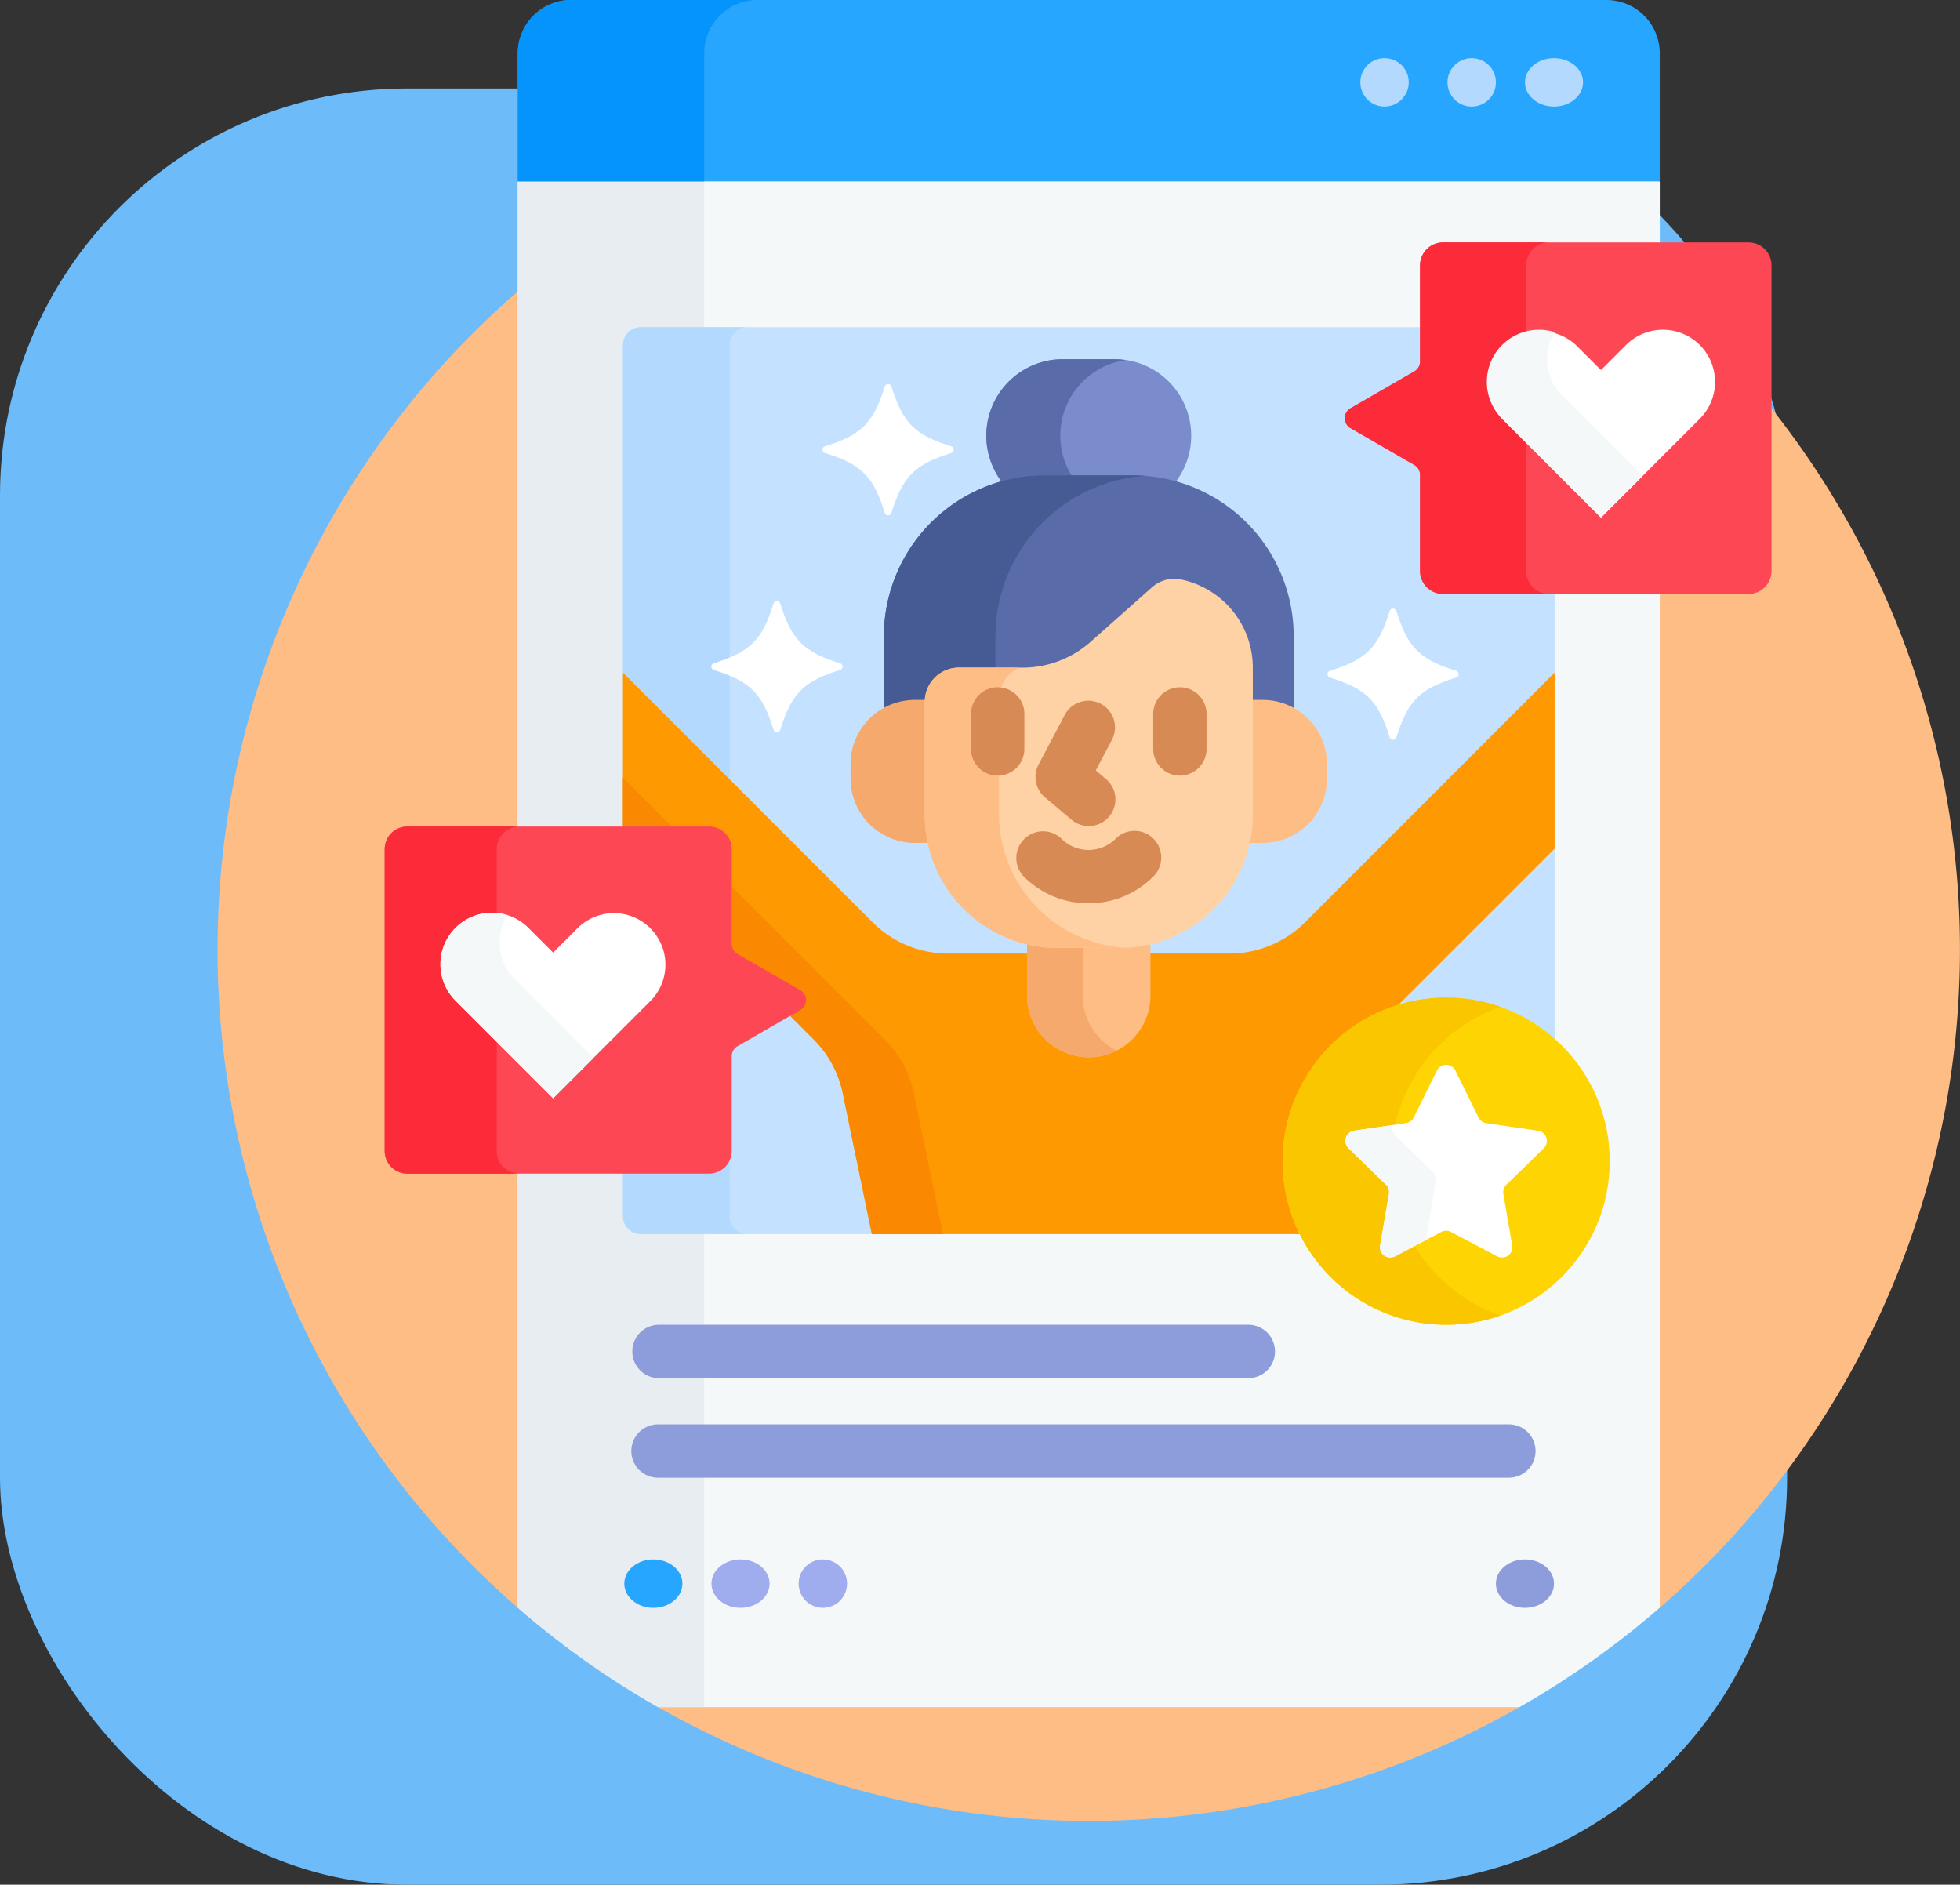 <svg xmlns="http://www.w3.org/2000/svg" width="221.543" height="213" viewBox="0 0 221.543 213">
  <rect x="0" y="0" width="221.543" height="213" fill="#333333" stroke="none"/>
  <g id="socialmedia" transform="translate(-842 -3268)">
    <rect id="Rectangle_5" data-name="Rectangle 5" width="202" height="203" rx="46" transform="translate(842 3278)" fill="#6dbcf9"/>
    <g id="influencer" transform="translate(855.591 3268)">
      <g id="Group_3" data-name="Group 3" transform="translate(11 32.941)">
        <path id="Path_19" data-name="Path 19" d="M32.453,181.253a2.163,2.163,0,0,1-2.16-2.16V144.987a2.162,2.162,0,0,1,2.16-2.16H45.337V83.709l-.4-1.754a98.476,98.476,0,0,0,0,148.755l.4-1.912V181.253Z" transform="translate(-11 -81.955)" fill="#ffbd86"/>
        <g id="Group_2" data-name="Group 2" transform="translate(49.79 159.59)">
          <path id="Path_20" data-name="Path 20" d="M136.089,479l-1.217.4a98.577,98.577,0,0,0,97.373,0l-1.217-.4Z" transform="translate(-134.872 -479)" fill="#ffbd86"/>
        </g>
        <path id="Path_21" data-name="Path 21" d="M428.2,113.568V132.45a2.194,2.194,0,0,1-2.192,2.192h-10.44V247.853l.4,1.763A98.472,98.472,0,0,0,428.2,113.568Z" transform="translate(-252.957 -100.861)" fill="#ffbd86"/>
      </g>
      <path id="Path_22" data-name="Path 22" d="M200.012,96.625a2.194,2.194,0,0,1-2.192-2.192V83.576a1.7,1.7,0,0,0-.849-1.472l-7.212-4.164a.9.9,0,0,1,0-1.55l7.212-4.164a1.7,1.7,0,0,0,.849-1.471V59.9a2.194,2.194,0,0,1,2.192-2.192h24.5V50.4l-2.151-.4H97.579l-2.151.4v73.314h21.624a2.162,2.162,0,0,1,2.16,2.16V136.6a1.688,1.688,0,0,0,.842,1.457l7.123,4.112a.879.879,0,0,1,0,1.523l-7.123,4.112a1.688,1.688,0,0,0-.842,1.457v10.722a2.162,2.162,0,0,1-2.16,2.16H95.428V211.6a98.759,98.759,0,0,0,15.854,11.236h97.373A98.734,98.734,0,0,0,224.51,211.6V96.625Z" transform="translate(-50.493 -29.903)" fill="#f5f8f9"/>
      <g id="Group_4" data-name="Group 4" transform="translate(44.935 20.499)">
        <path id="Path_23" data-name="Path 23" d="M107.314,123.912V69.489a2.01,2.01,0,0,1,2.01-2.01H116.5V51H95.428v72.913Z" transform="translate(-95.428 -51)" fill="#e8edf2"/>
        <path id="Path_24" data-name="Path 24" d="M109.324,336.833a2.01,2.01,0,0,1-2.01-2.01V330H95.428v49.055a98.76,98.76,0,0,0,15.854,11.236H116.5V336.833Z" transform="translate(-95.428 -217.858)" fill="#e8edf2"/>
      </g>
      <g id="Group_13" data-name="Group 13" transform="translate(56.975 176.239)">
        <g id="Group_9" data-name="Group 9" transform="translate(0 0)">
          <g id="Group_8" data-name="Group 8">
            <g id="Group_5" data-name="Group 5">
              <ellipse id="Ellipse_1" data-name="Ellipse 1" cx="3.284" cy="2.737" rx="3.284" ry="2.737" fill="#26a6fe"/>
            </g>
            <g id="Group_6" data-name="Group 6" transform="translate(9.852)">
              <ellipse id="Ellipse_2" data-name="Ellipse 2" cx="3.284" cy="2.737" rx="3.284" ry="2.737" transform="translate(0)" fill="#9faced"/>
            </g>
            <g id="Group_7" data-name="Group 7" transform="translate(19.704)">
              <circle id="Ellipse_3" data-name="Ellipse 3" cx="2.737" cy="2.737" r="2.737" transform="translate(0)" fill="#9faced"/>
            </g>
          </g>
        </g>
        <g id="Group_12" data-name="Group 12" transform="translate(98.519 0)">
          <g id="Group_11" data-name="Group 11" transform="translate(0)">
            <g id="Group_10" data-name="Group 10">
              <ellipse id="Ellipse_4" data-name="Ellipse 4" cx="3.284" cy="2.737" rx="3.284" ry="2.737" fill="#8d9cdb"/>
            </g>
          </g>
        </g>
      </g>
      <path id="Path_25" data-name="Path 25" d="M199.962,186.256a18.076,18.076,0,0,1,30.347-13.284V121.744H217.7a2.194,2.194,0,0,1-2.192-2.192V108.695a1.7,1.7,0,0,0-.849-1.472l-7.212-4.164a.9.9,0,0,1,0-1.55l7.212-4.164a1.7,1.7,0,0,0,.849-1.471V92h-88.5A2.01,2.01,0,0,0,125,94.01v54.825h9.738a2.162,2.162,0,0,1,2.16,2.16v10.722a1.688,1.688,0,0,0,.842,1.457l7.123,4.112a.879.879,0,0,1,0,1.523l-7.123,4.112a1.688,1.688,0,0,0-.842,1.457V185.1a2.162,2.162,0,0,1-2.16,2.16H125v5.225a2.01,2.01,0,0,0,2.01,2.01h74.947a17.97,17.97,0,0,1-1.994-8.24Z" transform="translate(-68.178 -55.021)" fill="#c4e2ff"/>
      <g id="Group_14" data-name="Group 14" transform="translate(56.822 36.979)">
        <path id="Path_26" data-name="Path 26" d="M137.058,94.01a2.01,2.01,0,0,1,2.01-2.01H127.01A2.01,2.01,0,0,0,125,94.01v37.029L137.058,143.1Z" transform="translate(-125 -92)" fill="#b3dafe"/>
        <path id="Path_27" data-name="Path 27" d="M137.058,332.618v-6.306a2.56,2.56,0,0,1-2.321,1.482H125v4.823a2.01,2.01,0,0,0,2.01,2.01h12.058A2.01,2.01,0,0,1,137.058,332.618Z" transform="translate(-125 -232.132)" fill="#b3dafe"/>
      </g>
      <g id="Group_15" data-name="Group 15" transform="translate(44.935)">
        <path id="Path_28" data-name="Path 28" d="M224.51,20.5H95.428V6.029A6.029,6.029,0,0,1,101.457,0H218.48a6.029,6.029,0,0,1,6.029,6.029Z" transform="translate(-95.428)" fill="#26a6fe"/>
      </g>
      <g id="Group_16" data-name="Group 16" transform="translate(44.935)">
        <path id="Path_29" data-name="Path 29" d="M122.53,0H101.457a6.029,6.029,0,0,0-6.029,6.029V20.5H116.5V6.029A6.029,6.029,0,0,1,122.53,0Z" transform="translate(-95.428)" fill="#0593fc"/>
      </g>
      <g id="Group_29" data-name="Group 29" transform="translate(56.822 40.596)">
        <path id="Path_30" data-name="Path 30" d="M233.8,114.528h9.926a17.75,17.75,0,0,1,4.642.618A8.645,8.645,0,0,0,241.7,101h-5.875a8.645,8.645,0,0,0-6.668,14.146,17.755,17.755,0,0,1,4.643-.618Z" transform="translate(-186.112 -101)" fill="#7a8ccb"/>
        <path id="Path_31" data-name="Path 31" d="M233.8,114.528h3.271a8.621,8.621,0,0,1,5.875-13.428,8.66,8.66,0,0,0-1.246-.1h-5.875a8.645,8.645,0,0,0-6.668,14.146,17.76,17.76,0,0,1,4.643-.618Z" transform="translate(-186.111 -101)" fill="#596ca9"/>
        <path id="Path_32" data-name="Path 32" d="M201.87,159.439H203.4v-.188a3.462,3.462,0,0,1,3.458-3.458h7.193a11.972,11.972,0,0,0,7.954-3.02l6.921-6.14a3.434,3.434,0,0,1,2.275-.881,3.212,3.212,0,0,1,.621.061,9.785,9.785,0,0,1,7.853,9.579v4.049H241.2a6.813,6.813,0,0,1,3.5.97v-8.551a18.2,18.2,0,0,0-18.2-18.2h-9.926a18.2,18.2,0,0,0-18.2,18.2v8.551a6.811,6.811,0,0,1,3.5-.97Z" transform="translate(-168.88 -120.531)" fill="#596ca9"/>
        <path id="Path_33" data-name="Path 33" d="M201.869,159.439H203.4v-.189a3.462,3.462,0,0,1,3.458-3.458h4.124v-3.934a18.2,18.2,0,0,1,16.859-18.146c-.443-.033-.89-.054-1.342-.054H216.57a18.2,18.2,0,0,0-18.2,18.2v8.551A6.812,6.812,0,0,1,201.869,159.439Z" transform="translate(-168.879 -120.531)" fill="#465a94"/>
        <path id="Path_34" data-name="Path 34" d="M199.962,244.342a18.116,18.116,0,0,1,12.084-17.059l18.262-18.262v-19.9L202.1,217.338a12.059,12.059,0,0,1-8.526,3.532H161.74a12.059,12.059,0,0,1-8.526-3.532L125,189.125v17.8h9.738a2.162,2.162,0,0,1,2.16,2.16V219.8a1.688,1.688,0,0,0,.842,1.457l7.123,4.112a.879.879,0,0,1,0,1.523l-1.26.727,2.963,2.963a12.06,12.06,0,0,1,3.282,6.085l3.289,15.911h48.82A17.971,17.971,0,0,1,199.962,244.342Z" transform="translate(-125 -153.704)" fill="#fe9901"/>
        <g id="Group_17" data-name="Group 17" transform="translate(0 47.278)">
          <path id="Path_35" data-name="Path 35" d="M176.186,272.613a12.057,12.057,0,0,0-3.282-6.085l-17.3-17.3v6.522a1.281,1.281,0,0,0,.64,1.109l7.123,4.112a1.281,1.281,0,0,1,0,2.219l-1.166.673,2.668,2.668a12.06,12.06,0,0,1,3.282,6.085l3.289,15.911h8.039Z" transform="translate(-143.301 -236.924)" fill="#fb8801"/>
          <path id="Path_36" data-name="Path 36" d="M130.538,224.161,125,218.623v5.538Z" transform="translate(-125 -218.623)" fill="#fb8801"/>
        </g>
        <g id="Group_28" data-name="Group 28" transform="translate(25.724 24.817)">
          <g id="Group_18" data-name="Group 18" transform="translate(0 13.689)">
            <path id="Path_37" data-name="Path 37" d="M197.792,209.831V197.013c0-.072.006-.142.011-.213h-1.537A7.266,7.266,0,0,0,189,204.066v1.626a7.266,7.266,0,0,0,7.266,7.266h1.867a14.586,14.586,0,0,1-.341-3.128Z" transform="translate(-189 -196.8)" fill="#f6a96c"/>
            <path id="Path_38" data-name="Path 38" d="M302.144,196.8h-1.527v13.031a14.584,14.584,0,0,1-.341,3.128h1.867a7.266,7.266,0,0,0,7.266-7.266v-1.626A7.266,7.266,0,0,0,302.144,196.8Z" transform="translate(-255.55 -196.8)" fill="#ffbd86"/>
          </g>
          <path id="Path_39" data-name="Path 39" d="M249.164,264.937h-7.069a14.582,14.582,0,0,1-3.435-.412v6.2a6.97,6.97,0,0,0,13.94,0v-6.2A14.582,14.582,0,0,1,249.164,264.937Z" transform="translate(-218.699 -223.615)" fill="#ffbd86"/>
          <g id="Group_19" data-name="Group 19" transform="translate(19.96 40.91)">
            <path id="Path_40" data-name="Path 40" d="M244.953,270.725v-5.788h-2.859a14.583,14.583,0,0,1-3.435-.412v6.2a6.96,6.96,0,0,0,10.117,6.213A6.963,6.963,0,0,1,244.953,270.725Z" transform="translate(-238.659 -264.525)" fill="#f6a96c"/>
          </g>
          <g id="Group_20" data-name="Group 20" transform="translate(33.178 41.387)">
            <path id="Path_41" data-name="Path 41" d="M272.266,265.712c-.239.014-.48.024-.723.024h.723Z" transform="translate(-271.543 -265.712)" fill="#ffbd86"/>
          </g>
          <g id="Group_21" data-name="Group 21" transform="translate(8.391)">
            <path id="Path_42" data-name="Path 42" d="M235.536,163.726a3.8,3.8,0,0,1,3.241-.914,10.172,10.172,0,0,1,8.177,9.973v16.677a15.005,15.005,0,0,1-15,15H224.88a15.005,15.005,0,0,1-15-15V176.646a3.86,3.86,0,0,1,3.861-3.861h7.193a11.581,11.581,0,0,0,7.687-2.919Z" transform="translate(-209.875 -162.744)" fill="#fed2a4"/>
          </g>
          <g id="Group_22" data-name="Group 22" transform="translate(8.391 10.042)">
            <path id="Path_43" data-name="Path 43" d="M218.266,204.241V191.285a3.9,3.9,0,0,1,2.307-3.559h-6.837a3.861,3.861,0,0,0-3.861,3.861V204.4a15,15,0,0,0,15,15h7.069c.249,0,.5-.007.742-.019a15.167,15.167,0,0,1-14.425-15.148Z" transform="translate(-209.875 -187.726)" fill="#ffbd86"/>
          </g>
          <g id="Group_23" data-name="Group 23" transform="translate(18.696 28.446)">
            <path id="Path_44" data-name="Path 44" d="M243.723,241.746a10.293,10.293,0,0,1-7.326-3.034,3.015,3.015,0,0,1,4.263-4.263,4.335,4.335,0,0,0,6.124,0l.051-.051a3.015,3.015,0,0,1,4.263,4.263l-.051.051A10.291,10.291,0,0,1,243.723,241.746Z" transform="translate(-235.514 -233.515)" fill="#d88a55"/>
          </g>
          <g id="Group_26" data-name="Group 26" transform="translate(13.619 12.319)">
            <g id="Group_24" data-name="Group 24">
              <path id="Path_45" data-name="Path 45" d="M225.9,203.318a3.014,3.014,0,0,1-3.015-3.015v-3.9a3.015,3.015,0,1,1,6.029,0v3.9A3.014,3.014,0,0,1,225.9,203.318Z" transform="translate(-222.883 -193.392)" fill="#d88a55"/>
            </g>
            <g id="Group_25" data-name="Group 25" transform="translate(20.594)">
              <path id="Path_46" data-name="Path 46" d="M277.133,203.318a3.014,3.014,0,0,1-3.015-3.015v-3.9a3.015,3.015,0,1,1,6.029,0v3.9A3.014,3.014,0,0,1,277.133,203.318Z" transform="translate(-274.118 -193.392)" fill="#d88a55"/>
            </g>
          </g>
          <g id="Group_27" data-name="Group 27" transform="translate(20.906 13.68)">
            <path id="Path_47" data-name="Path 47" d="M247.035,211.044a3,3,0,0,1-1.94-.709l-3.01-2.535a3.015,3.015,0,0,1-.724-3.713l3.01-5.7A3.015,3.015,0,0,1,249.7,201.2l-1.876,3.555,1.152.969a3.015,3.015,0,0,1-1.943,5.32Z" transform="translate(-241.012 -196.777)" fill="#d88a55"/>
          </g>
        </g>
      </g>
      <g id="Group_34" data-name="Group 34" transform="translate(131.382 112.745)">
        <g id="Group_30" data-name="Group 30">
          <circle id="Ellipse_5" data-name="Ellipse 5" cx="18.489" cy="18.489" r="18.489" fill="#fed402"/>
        </g>
        <path id="Path_48" data-name="Path 48" d="M322.759,298.989a18.493,18.493,0,0,1,12.36-17.444,18.489,18.489,0,1,0,0,34.889A18.493,18.493,0,0,1,322.759,298.989Z" transform="translate(-310.5 -280.5)" fill="#fac600"/>
        <g id="Group_31" data-name="Group 31" transform="translate(7.104 7.604)">
          <path id="Path_49" data-name="Path 49" d="M340.605,300.069l2.615,5.3a1.167,1.167,0,0,0,.878.638l5.847.85a1.166,1.166,0,0,1,.646,1.99l-4.23,4.124a1.167,1.167,0,0,0-.336,1.033l1,5.823a1.166,1.166,0,0,1-1.693,1.23L340.1,318.3a1.168,1.168,0,0,0-1.086,0l-5.229,2.749a1.167,1.167,0,0,1-1.693-1.23l1-5.823a1.167,1.167,0,0,0-.336-1.033l-4.23-4.124a1.167,1.167,0,0,1,.646-1.99l5.847-.85a1.166,1.166,0,0,0,.878-.638l2.615-5.3A1.166,1.166,0,0,1,340.605,300.069Z" transform="translate(-328.174 -299.418)" fill="#fff"/>
        </g>
        <g id="Group_33" data-name="Group 33" transform="translate(7.104 14.407)">
          <g id="Group_32" data-name="Group 32">
            <path id="Path_50" data-name="Path 50" d="M337.391,328.506l1-5.823a1.168,1.168,0,0,0-.336-1.033l-4.23-4.124a1.152,1.152,0,0,1-.3-1.182l-4.35.632a1.166,1.166,0,0,0-.646,1.99l4.23,4.124a1.167,1.167,0,0,1,.336,1.033l-1,5.823a1.166,1.166,0,0,0,1.693,1.23l3.71-1.95A1.141,1.141,0,0,1,337.391,328.506Z" transform="translate(-328.175 -316.344)" fill="#f5f8f9"/>
          </g>
        </g>
      </g>
      <g id="Group_35" data-name="Group 35" transform="translate(57.826 149.724)">
        <path id="Path_51" data-name="Path 51" d="M197.237,378.529H130.515a3.015,3.015,0,0,1,0-6.029h66.723a3.015,3.015,0,0,1,0,6.029Z" transform="translate(-127.5 -372.5)" fill="#8d9cdb"/>
      </g>
      <g id="Group_36" data-name="Group 36" transform="translate(57.826 160.978)">
        <path id="Path_52" data-name="Path 52" d="M226.579,406.529H130.515a3.015,3.015,0,1,1,0-6.029h96.064a3.015,3.015,0,1,1,0,6.029Z" transform="translate(-127.5 -400.5)" fill="#8d9cdb"/>
      </g>
      <g id="Group_40" data-name="Group 40" transform="translate(140.169 6.568)">
        <g id="Group_37" data-name="Group 37" transform="translate(0 0)">
          <circle id="Ellipse_6" data-name="Ellipse 6" cx="2.737" cy="2.737" r="2.737" fill="#b3dafe"/>
        </g>
        <g id="Group_38" data-name="Group 38" transform="translate(9.852 0)">
          <circle id="Ellipse_7" data-name="Ellipse 7" cx="2.737" cy="2.737" r="2.737" transform="translate(0)" fill="#b3dafe"/>
        </g>
        <g id="Group_39" data-name="Group 39" transform="translate(18.609 0)">
          <ellipse id="Ellipse_8" data-name="Ellipse 8" cx="3.284" cy="2.737" rx="3.284" ry="2.737" transform="translate(0)" fill="#b3dafe"/>
        </g>
      </g>
      <g id="Group_41" data-name="Group 41" transform="translate(79.385 43.41)">
        <path id="Path_53" data-name="Path 53" d="M195.67,115.793c-4.113,1.282-5.46,2.628-6.742,6.742a.4.4,0,0,1-.768,0c-1.282-4.113-2.628-5.46-6.742-6.742a.4.4,0,0,1,0-.768c4.113-1.282,5.46-2.628,6.742-6.742a.4.4,0,0,1,.768,0c1.282,4.113,2.628,5.46,6.742,6.742A.4.4,0,0,1,195.67,115.793Z" transform="translate(-181.135 -108)" fill="#fff"/>
      </g>
      <g id="Group_42" data-name="Group 42" transform="translate(136.46 68.786)">
        <path id="Path_54" data-name="Path 54" d="M337.669,178.928c-4.113,1.282-5.46,2.628-6.742,6.742a.4.4,0,0,1-.768,0c-1.282-4.113-2.628-5.46-6.742-6.742a.4.4,0,0,1,0-.768c4.114-1.282,5.46-2.628,6.742-6.742a.4.4,0,0,1,.768,0c1.282,4.113,2.628,5.46,6.742,6.742A.4.4,0,0,1,337.669,178.928Z" transform="translate(-323.135 -171.135)" fill="#fff"/>
      </g>
      <g id="Group_43" data-name="Group 43" transform="translate(66.816 67.929)">
        <path id="Path_55" data-name="Path 55" d="M164.4,176.794c-4.113,1.282-5.46,2.628-6.742,6.742a.4.4,0,0,1-.768,0c-1.282-4.113-2.628-5.46-6.742-6.742a.4.4,0,0,1,0-.768c4.113-1.282,5.46-2.628,6.742-6.742a.4.4,0,0,1,.768,0c1.282,4.114,2.628,5.46,6.742,6.742A.4.4,0,0,1,164.4,176.794Z" transform="translate(-149.865 -169.001)" fill="#fff"/>
      </g>
      <g id="Group_47" data-name="Group 47" transform="translate(138.416 27.401)">
        <g id="Group_44" data-name="Group 44" transform="translate(0)">
          <path id="Path_56" data-name="Path 56" d="M376.234,105.3V70.765a2.594,2.594,0,0,0-2.594-2.594H339.1a2.594,2.594,0,0,0-2.594,2.594V81.622a1.3,1.3,0,0,1-.648,1.123l-7.213,4.164a1.3,1.3,0,0,0,0,2.246l7.213,4.164a1.3,1.3,0,0,1,.648,1.123V105.3a2.594,2.594,0,0,0,2.594,2.594h34.535A2.594,2.594,0,0,0,376.234,105.3Z" transform="translate(-328.001 -68.171)" fill="#fd4755"/>
        </g>
        <path id="Path_57" data-name="Path 57" d="M348.5,105.3V70.765a2.594,2.594,0,0,1,2.594-2.594H339.1a2.594,2.594,0,0,0-2.594,2.594V81.622a1.3,1.3,0,0,1-.649,1.123l-7.213,4.164a1.3,1.3,0,0,0,0,2.246l7.213,4.164a1.3,1.3,0,0,1,.649,1.123V105.3a2.594,2.594,0,0,0,2.594,2.594h11.99A2.594,2.594,0,0,1,348.5,105.3Z" transform="translate(-328 -68.171)" fill="#fb2b3a"/>
        <g id="Group_45" data-name="Group 45" transform="translate(16.055 9.864)">
          <path id="Path_58" data-name="Path 58" d="M392.013,94.44a5.9,5.9,0,0,0-8.337,0l-2.834,2.834-2.834-2.834a5.9,5.9,0,0,0-8.337,8.337l11.171,11.171,11.171-11.171A5.9,5.9,0,0,0,392.013,94.44Z" transform="translate(-367.944 -92.713)" fill="#fff"/>
        </g>
        <g id="Group_46" data-name="Group 46" transform="translate(16.055 9.868)">
          <path id="Path_59" data-name="Path 59" d="M376.489,100.186a5.892,5.892,0,0,1-.884-7.195,5.893,5.893,0,0,0-5.934,9.791l11.171,11.171,4.707-4.707Z" transform="translate(-367.944 -92.721)" fill="#f5f8f9"/>
        </g>
      </g>
      <g id="Group_51" data-name="Group 51" transform="translate(29.891 93.412)">
        <g id="Group_48" data-name="Group 48">
          <path id="Path_60" data-name="Path 60" d="M58,269.068V234.962a2.562,2.562,0,0,1,2.562-2.562H94.668a2.562,2.562,0,0,1,2.562,2.562v10.722a1.281,1.281,0,0,0,.64,1.109l7.123,4.112a1.281,1.281,0,0,1,0,2.219l-7.123,4.112a1.281,1.281,0,0,0-.64,1.109v10.722a2.562,2.562,0,0,1-2.562,2.562H60.562A2.562,2.562,0,0,1,58,269.068Z" transform="translate(-58 -232.4)" fill="#fd4755"/>
        </g>
        <path id="Path_61" data-name="Path 61" d="M70.664,269.068V234.962a2.562,2.562,0,0,1,2.562-2.562H60.562A2.562,2.562,0,0,0,58,234.962v34.106a2.562,2.562,0,0,0,2.562,2.562H73.226A2.562,2.562,0,0,1,70.664,269.068Z" transform="translate(-58 -232.4)" fill="#fb2b3a"/>
        <g id="Group_49" data-name="Group 49" transform="translate(6.303 9.742)">
          <path id="Path_62" data-name="Path 62" d="M75.386,258.342a5.822,5.822,0,0,1,8.233,0l2.8,2.8,2.8-2.8a5.822,5.822,0,0,1,8.233,8.233L86.418,277.607,75.386,266.575A5.822,5.822,0,0,1,75.386,258.342Z" transform="translate(-73.681 -256.636)" fill="#fff"/>
        </g>
        <g id="Group_50" data-name="Group 50" transform="translate(6.303 9.746)">
          <path id="Path_63" data-name="Path 63" d="M82.074,264.15a5.821,5.821,0,0,1-.8-7.229,5.819,5.819,0,0,0-5.887,9.659l11.032,11.032,4.559-4.559Z" transform="translate(-73.682 -256.646)" fill="#f5f8f9"/>
        </g>
      </g>
    </g>
  </g>
</svg>
